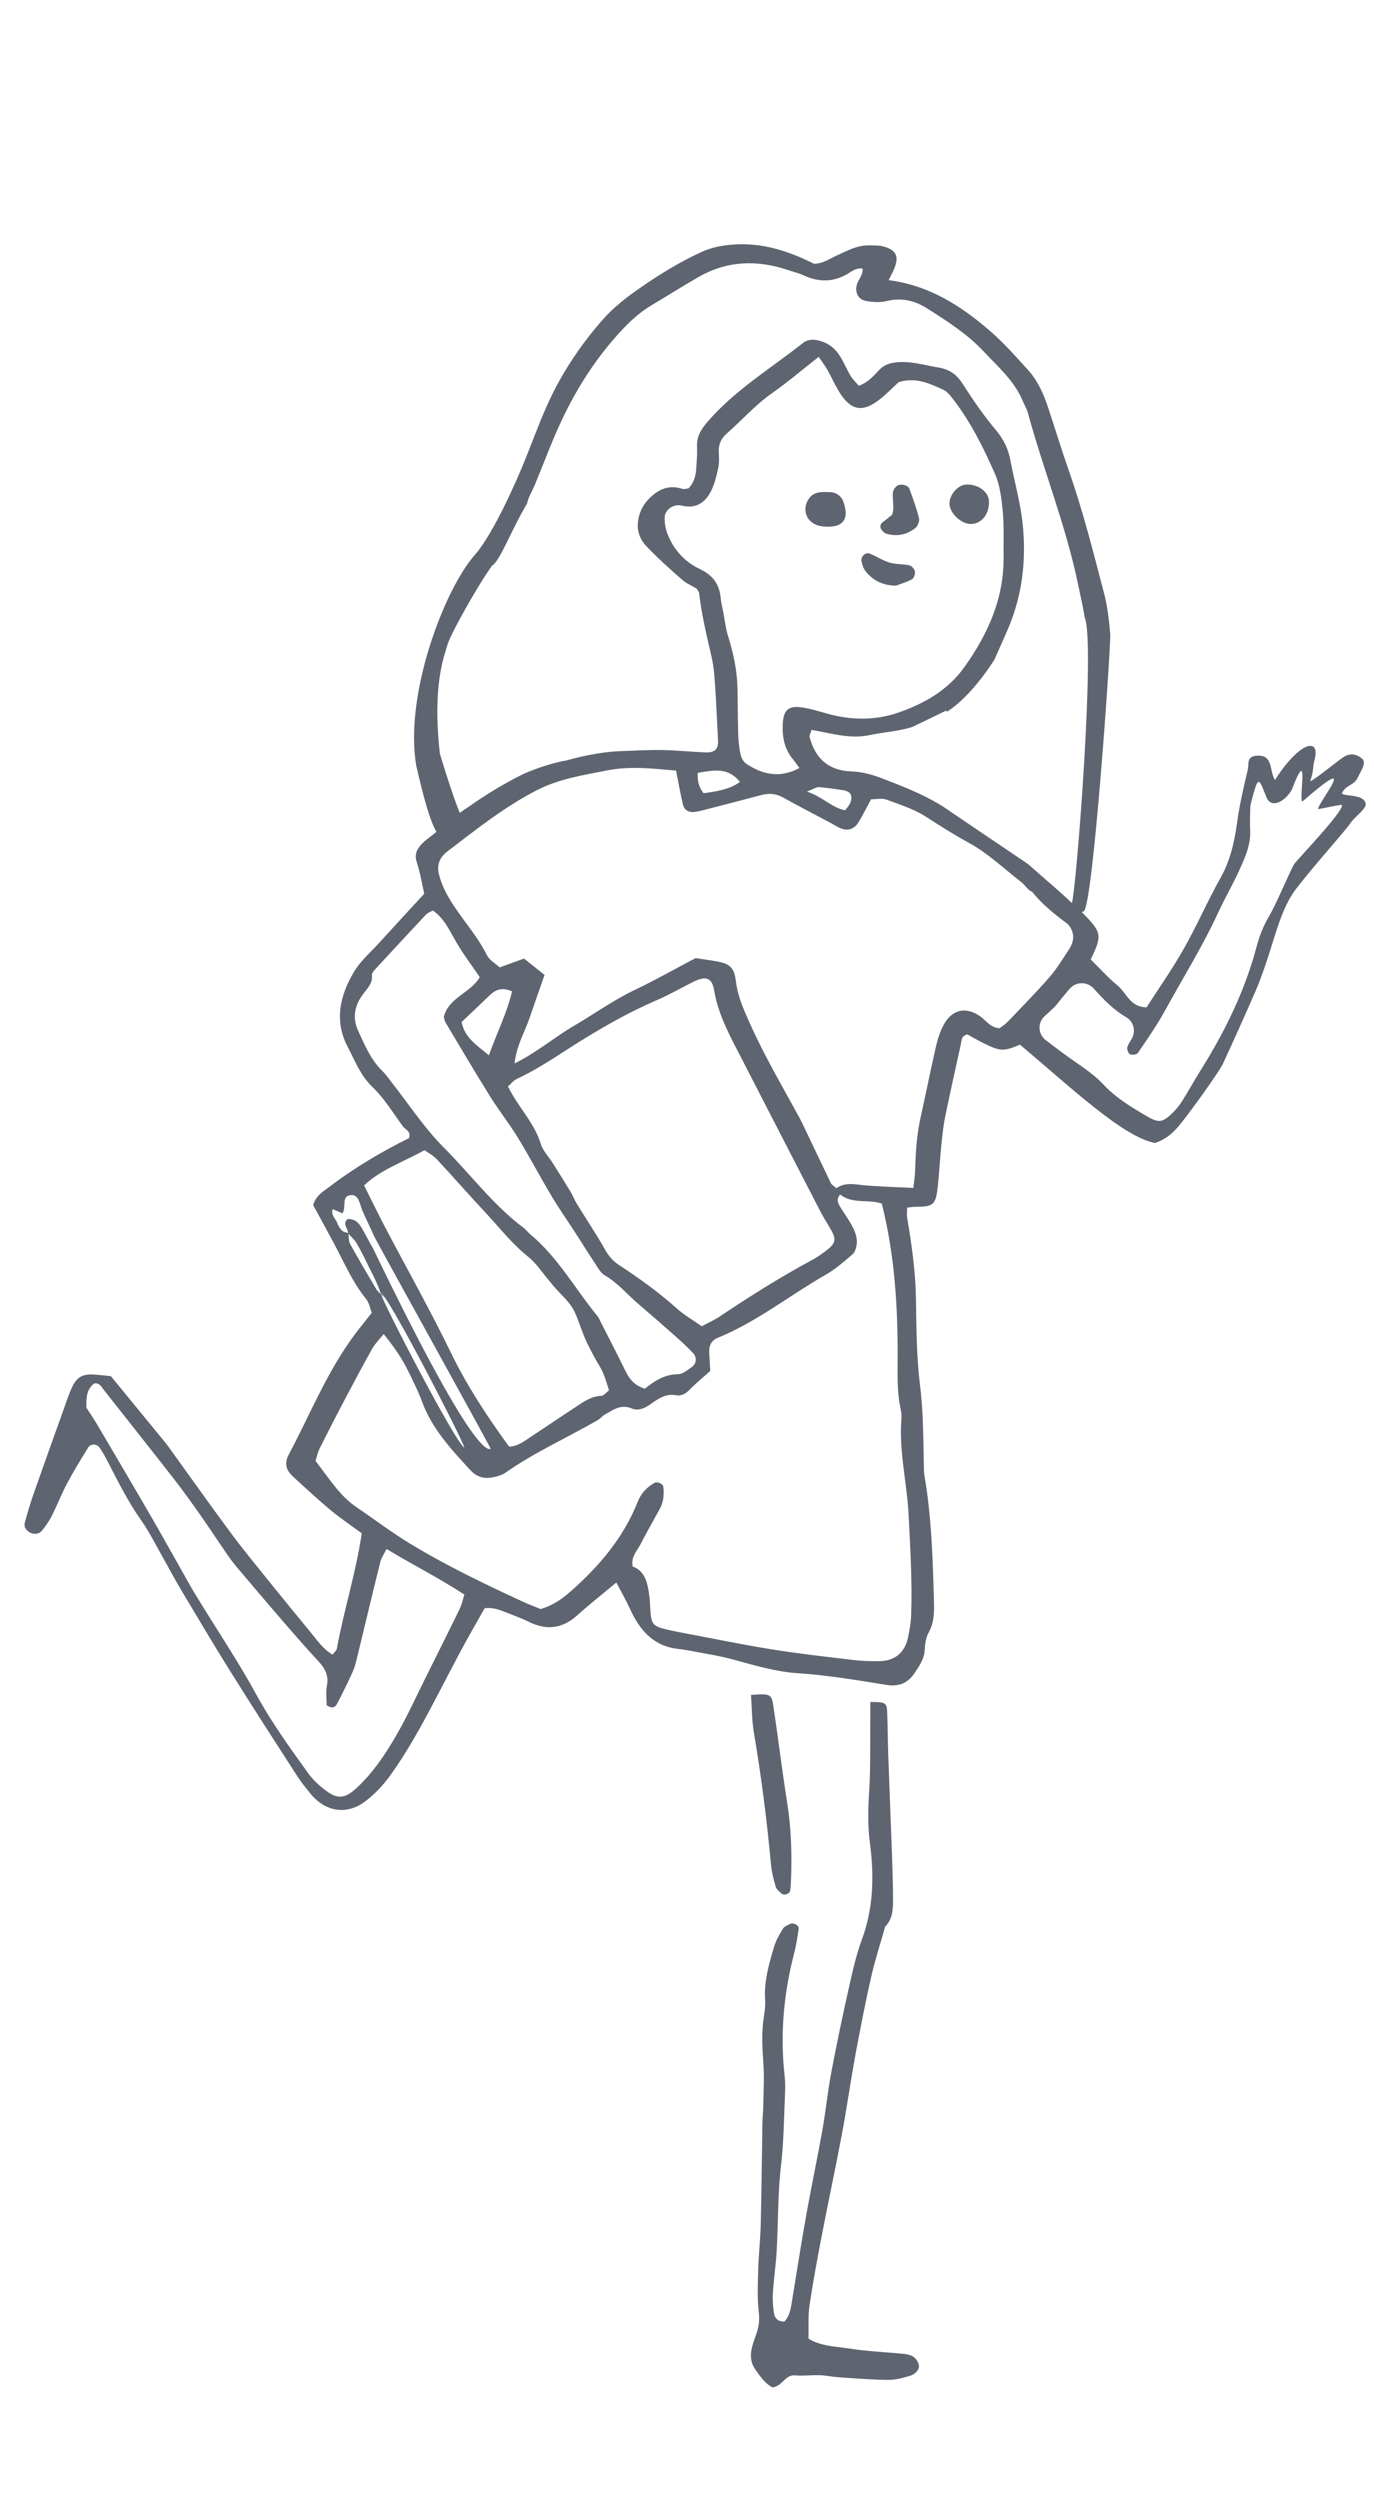 <svg width="94" height="171" viewBox="0 0 94 171" fill="none" xmlns="http://www.w3.org/2000/svg">
<path d="M59.544 116.421C60.547 116.412 60.666 116.472 60.691 117.048C60.737 118.028 60.732 119.011 60.767 119.992C60.846 122.262 60.941 124.53 61.022 126.8C61.058 127.781 61.09 128.764 61.093 129.744C61.093 130.463 61.131 131.204 60.56 131.78C60.237 132.922 59.867 134.053 59.603 135.211C59.204 136.972 58.859 138.745 58.53 140.519C58.193 142.345 57.934 144.188 57.592 146.014C57.154 148.346 56.654 150.665 56.206 152.994C55.904 154.564 55.613 156.137 55.379 157.718C55.276 158.418 55.333 159.14 55.311 159.964C56.111 160.481 57.176 160.5 58.185 160.657C59.364 160.84 60.566 160.885 61.756 161.001C61.96 161.02 62.167 161.061 62.357 161.133C62.667 161.252 62.963 161.731 62.841 162.019C62.757 162.221 62.517 162.429 62.305 162.493C61.811 162.644 61.289 162.792 60.781 162.79C59.639 162.781 58.497 162.685 57.355 162.609C56.94 162.582 56.529 162.483 56.113 162.469C55.542 162.45 54.963 162.528 54.395 162.48C53.7 162.418 53.544 163.223 52.843 163.301C52.349 163.045 51.995 162.55 51.65 162.041C51.367 161.626 51.324 161.168 51.416 160.702C51.487 160.35 51.615 160.007 51.737 159.668C51.914 159.178 51.973 158.709 51.911 158.165C51.799 157.198 51.843 156.207 51.873 155.23C51.903 154.198 52.02 153.169 52.044 152.138C52.101 149.814 52.12 147.489 52.161 145.165C52.166 144.804 52.213 144.443 52.218 144.083C52.232 143.105 52.294 142.122 52.226 141.15C52.15 140.064 52.087 138.987 52.264 137.907C52.321 137.551 52.37 137.185 52.346 136.827C52.253 135.558 52.601 134.365 52.952 133.178C53.08 132.741 53.316 132.327 53.555 131.933C53.651 131.777 53.879 131.688 54.064 131.597C54.289 131.486 54.673 131.699 54.64 131.931C54.561 132.488 54.474 133.048 54.333 133.595C53.615 136.369 53.357 139.175 53.683 142.03C53.729 142.44 53.724 142.857 53.705 143.269C53.632 144.869 53.623 146.477 53.438 148.063C53.208 150.018 53.243 151.979 53.137 153.937C53.082 154.915 52.936 155.887 52.876 156.862C52.846 157.322 52.881 157.794 52.957 158.249C53.009 158.556 53.21 158.809 53.664 158.801C54.05 158.394 54.113 157.834 54.202 157.282C54.518 155.348 54.819 153.409 55.165 151.481C55.51 149.55 55.92 147.632 56.263 145.701C56.496 144.381 56.627 143.043 56.877 141.726C57.241 139.798 57.646 137.877 58.076 135.96C58.323 134.856 58.571 133.738 58.962 132.677C59.758 130.522 59.81 128.325 59.517 126.103C59.359 124.912 59.386 123.743 59.462 122.553C59.563 120.956 59.522 119.351 59.538 117.751C59.544 117.344 59.538 116.94 59.538 116.415L59.544 116.421Z" fill="#5E6570"/>
<path d="M51.376 115.936C52.678 115.833 52.787 115.868 52.909 116.69C53.238 118.885 53.499 121.088 53.85 123.28C54.135 125.077 54.189 126.873 54.113 128.683C54.105 128.887 54.094 129.095 54.067 129.297C54.032 129.547 53.654 129.687 53.455 129.515C53.303 129.383 53.121 129.232 53.069 129.057C52.925 128.562 52.795 128.055 52.746 127.546C52.469 124.514 52.08 121.495 51.572 118.492C51.436 117.686 51.444 116.86 51.379 115.941L51.376 115.936Z" fill="#5E6570"/>
<path d="M91.809 54.25C92.1 53.658 92.646 53.739 92.896 53.173C93.065 52.788 93.519 52.179 93.198 51.907C92.856 51.616 92.489 51.503 92.048 51.708C91.692 51.875 90.05 53.281 89.634 53.442C89.906 52.635 89.8 52.484 89.906 52.096C90.031 51.63 90.121 51.019 89.634 51.019C89.091 51.019 88.08 51.98 87.226 53.356C86.802 52.675 87.153 51.509 85.823 51.711C85.285 51.827 85.448 52.287 85.37 52.621C85.09 53.822 84.801 55.029 84.636 56.249C84.453 57.593 84.168 58.867 83.488 60.07C82.602 61.649 81.882 63.319 80.99 64.894C80.207 66.278 79.286 67.587 78.441 68.901C77.313 68.901 77.071 67.916 76.462 67.415C75.796 66.865 75.214 66.214 74.619 65.629C75.404 64.008 75.372 63.79 74.187 62.57C74.127 62.511 74.067 62.451 74.007 62.392C74.051 62.373 74.097 62.354 74.143 62.33C74.782 61.993 76.013 44.038 75.956 43.383C75.875 42.462 75.779 41.528 75.546 40.636C74.804 37.789 74.086 34.935 73.11 32.153C72.613 30.741 72.18 29.306 71.708 27.887C71.398 26.949 71.001 26.042 70.329 25.304C69.495 24.385 68.674 23.456 67.728 22.635C65.738 20.914 63.588 19.529 60.799 19.161C60.927 18.899 61.041 18.692 61.136 18.474C61.541 17.55 61.354 17.106 60.405 16.85C60.114 16.772 59.791 16.791 59.484 16.782C58.668 16.758 57.975 17.146 57.268 17.466C56.749 17.701 56.276 18.046 55.686 18.04C53.928 17.162 52.12 16.575 50.125 16.731C49.391 16.788 48.695 16.917 48.013 17.227C46.488 17.919 45.077 18.797 43.715 19.745C42.826 20.364 41.945 21.054 41.236 21.862C39.659 23.658 38.344 25.648 37.376 27.838C36.792 29.16 36.308 30.526 35.753 31.862C35.419 32.672 33.785 36.483 32.499 37.938C30.382 40.329 27.658 47.517 28.474 52.365C28.966 54.474 29.379 56.068 29.855 56.901C29.841 56.911 29.83 56.922 29.817 56.933C29.501 57.202 29.142 57.428 28.857 57.725C28.528 58.064 28.335 58.438 28.512 58.98C28.751 59.707 28.873 60.472 29.023 61.134C27.971 62.279 26.951 63.378 25.946 64.485C25.356 65.134 24.666 65.726 24.225 66.464C23.257 68.083 22.844 69.817 23.79 71.616C24.29 72.567 24.657 73.569 25.489 74.363C26.302 75.142 26.9 76.146 27.577 77.059C27.743 77.283 28.134 77.385 27.985 77.848C26.112 78.775 24.279 79.855 22.581 81.147C22.124 81.495 21.613 81.762 21.425 82.435C21.893 83.297 22.393 84.199 22.877 85.109C23.556 86.386 24.13 87.719 25.052 88.864C25.261 89.122 25.318 89.502 25.435 89.795C25.027 90.315 24.668 90.754 24.326 91.207C22.409 93.749 21.238 96.698 19.762 99.483C19.433 100.102 19.558 100.555 20.061 101.015C20.901 101.786 21.738 102.564 22.613 103.294C23.285 103.851 24.013 104.339 24.747 104.88C24.356 107.571 23.524 110.132 23.048 112.763C23.024 112.895 22.88 113.005 22.752 113.181C22.091 112.793 21.692 112.187 21.238 111.637C20.284 110.479 19.332 109.318 18.392 108.15C17.517 107.059 16.625 105.982 15.793 104.859C14.317 102.863 12.882 100.838 11.43 98.826C11.4 98.783 11.368 98.745 11.332 98.704C10.12 97.223 8.905 95.745 7.587 94.134C7.228 94.097 6.869 94.053 6.51 94.026C5.668 93.959 5.254 94.172 4.907 94.934C4.673 95.451 4.502 95.995 4.309 96.531C3.629 98.43 2.947 100.326 2.281 102.23C2.061 102.863 1.87 103.507 1.696 104.153C1.623 104.422 1.762 104.654 2.009 104.805C2.283 104.974 2.661 104.958 2.865 104.708C3.123 104.39 3.363 104.045 3.547 103.682C3.92 102.944 4.219 102.165 4.608 101.435C5.042 100.617 5.532 99.822 6.021 99.033C6.203 98.737 6.616 98.742 6.812 99.022C7.016 99.319 7.195 99.634 7.358 99.954C8.068 101.333 8.758 102.717 9.658 103.994C10.223 104.794 10.658 105.685 11.145 106.539C11.555 107.258 11.936 107.993 12.36 108.704C13.475 110.571 14.581 112.44 15.731 114.282C17.236 116.693 18.78 119.079 20.322 121.47C20.602 121.904 20.928 122.308 21.257 122.709C22.26 123.929 23.714 124.172 24.97 123.229C25.622 122.739 26.215 122.117 26.691 121.454C27.444 120.404 28.12 119.294 28.748 118.166C29.702 116.45 30.578 114.691 31.505 112.96C32.037 111.963 32.605 110.988 33.157 110.005C33.715 109.938 34.15 110.105 34.582 110.277C35.114 110.487 35.655 110.679 36.166 110.932C37.379 111.532 38.461 111.414 39.48 110.501C40.325 109.744 41.214 109.041 42.163 108.249C42.492 108.877 42.826 109.448 43.098 110.046C43.75 111.478 44.666 112.583 46.363 112.787C46.621 112.82 46.879 112.852 47.135 112.9C48.154 113.1 49.19 113.248 50.19 113.523C51.639 113.916 53.055 114.349 54.585 114.452C56.605 114.586 58.614 114.92 60.614 115.246C61.517 115.394 62.123 115.128 62.599 114.398C62.909 113.921 63.232 113.471 63.262 112.86C63.281 112.453 63.343 112.006 63.536 111.662C63.939 110.934 63.912 110.175 63.89 109.402C63.814 106.563 63.727 103.727 63.243 100.921C63.208 100.719 63.21 100.509 63.205 100.302C63.167 98.446 63.172 96.596 62.941 94.737C62.702 92.796 62.694 90.822 62.664 88.861C62.637 86.992 62.379 85.158 62.066 83.324C62.025 83.089 62.06 82.844 62.06 82.602C62.316 82.578 62.471 82.548 62.623 82.548C63.819 82.548 64.004 82.424 64.137 81.314C64.254 80.342 64.298 79.362 64.395 78.387C64.463 77.722 64.529 77.051 64.662 76.394C65.002 74.724 65.379 73.062 65.741 71.398C65.793 71.156 65.757 70.87 66.176 70.754C66.521 70.943 66.918 71.175 67.331 71.376C68.44 71.923 68.671 71.926 69.78 71.457C73.344 74.455 76.842 77.773 79.014 78.182C79.724 77.951 80.18 77.549 80.599 77.073C81.145 76.451 83.385 73.372 83.681 72.728C84.44 71.088 85.179 69.437 85.902 67.781C86.19 67.119 86.427 66.434 86.658 65.75C87.006 64.724 87.283 63.674 87.675 62.664C87.933 61.996 88.262 61.325 88.697 60.763C89.678 59.497 90.746 58.296 91.776 57.068C92.01 56.79 92.249 56.515 92.453 56.216C92.624 55.966 93.407 55.341 93.432 55.064C93.432 54.256 91.885 54.514 91.801 54.256L91.809 54.25ZM30.648 44.016C30.792 43.461 32.551 40.246 33.666 38.689C34.207 38.39 34.998 36.206 36.058 34.447C36.142 34.003 36.414 33.593 36.59 33.165C37.205 31.687 37.754 30.178 38.436 28.732C39.499 26.478 40.842 24.393 42.56 22.562C43.163 21.918 43.818 21.326 44.588 20.871C45.659 20.235 46.711 19.567 47.79 18.948C49.769 17.811 51.843 17.765 53.968 18.49C54.313 18.608 54.672 18.692 54.998 18.843C56.018 19.311 56.996 19.309 57.983 18.735C58.269 18.568 58.559 18.307 59.016 18.371C59.046 18.851 58.69 19.147 58.606 19.527C58.494 20.033 58.725 20.494 59.252 20.588C59.701 20.666 60.196 20.706 60.628 20.599C61.664 20.346 62.553 20.54 63.441 21.105C64.803 21.97 66.168 22.84 67.269 24.014C68.25 25.061 69.37 26.017 69.949 27.386C70.071 27.671 70.237 27.943 70.319 28.239C71.392 32.172 72.928 35.969 73.754 39.971C73.909 40.728 74.091 41.482 74.211 42.244C74.945 44 73.635 60.814 73.333 61.767C72.754 61.226 72.162 60.698 71.561 60.181L70.332 59.104L65.23 55.656C64.893 55.425 64.559 55.185 64.208 54.98C62.996 54.267 61.691 53.758 60.378 53.254C59.685 52.987 59.013 52.796 58.269 52.769C56.727 52.713 55.795 51.937 55.39 50.423C55.357 50.305 55.461 50.151 55.523 49.925C56.863 50.157 58.154 50.574 59.519 50.278C60.481 50.071 61.479 50.03 62.417 49.726L64.733 48.605L64.784 48.684C65.521 48.228 66.749 47.127 68.041 45.107C68.345 44.396 68.674 43.696 68.976 42.982C69.938 40.701 70.218 38.347 69.968 35.875C69.816 34.374 69.397 32.947 69.125 31.485C68.984 30.725 68.666 30.049 68.136 29.422C67.304 28.436 66.567 27.361 65.871 26.273C65.45 25.613 64.988 25.271 64.167 25.131C63.251 24.978 62.368 24.701 61.413 24.776C60.916 24.816 60.508 24.932 60.16 25.296C59.769 25.702 59.402 26.149 58.755 26.389C58.565 26.163 58.345 25.961 58.198 25.716C57.931 25.274 57.736 24.789 57.461 24.35C57.151 23.858 56.711 23.491 56.132 23.324C55.719 23.203 55.289 23.179 54.936 23.459C52.702 25.228 50.231 26.707 48.355 28.91C47.92 29.422 47.654 29.898 47.686 30.564C47.708 31.027 47.667 31.493 47.64 31.959C47.61 32.481 47.512 32.985 47.096 33.408C46.971 33.418 46.803 33.48 46.672 33.437C45.903 33.187 45.259 33.365 44.647 33.882C43.962 34.461 43.614 35.204 43.631 36.052C43.639 36.478 43.864 36.981 44.161 37.297C44.935 38.126 45.789 38.886 46.643 39.637C46.947 39.906 47.341 40.073 47.657 40.262C47.735 40.397 47.82 40.48 47.83 40.574C47.999 42.064 48.358 43.518 48.689 44.975C48.839 45.624 48.882 46.303 48.926 46.971C49.007 48.196 49.056 49.424 49.122 50.65C49.151 51.234 48.912 51.49 48.271 51.466C47.284 51.428 46.297 51.32 45.311 51.304C44.376 51.288 43.441 51.344 42.505 51.377C42.168 51.388 40.787 51.439 38.76 52.015C37.618 52.201 36.191 52.745 35.615 53.036C34.405 53.65 33.252 54.35 32.152 55.123C31.921 55.276 31.689 55.433 31.453 55.6C31.09 54.702 30.637 53.355 30.094 51.56C29.55 46.712 30.439 44.781 30.637 44.019L30.648 44.016ZM54.273 51.972C54.403 52.126 54.515 52.298 54.689 52.535C53.365 53.248 52.188 52.99 51.062 52.249C50.872 52.123 50.72 51.851 50.668 51.622C50.568 51.172 50.522 50.703 50.505 50.243C50.473 49.211 50.475 48.177 50.456 47.146C50.434 45.901 50.184 44.698 49.809 43.51C49.641 42.974 49.584 42.403 49.478 41.848C49.418 41.544 49.336 41.242 49.309 40.935C49.225 39.982 48.795 39.354 47.874 38.921C46.822 38.425 46.047 37.558 45.637 36.443C45.517 36.114 45.466 35.74 45.474 35.387C45.482 34.927 45.955 34.552 46.428 34.558C46.531 34.558 46.634 34.585 46.735 34.606C47.648 34.795 48.263 34.35 48.638 33.604C48.888 33.109 49.021 32.546 49.141 31.996C49.217 31.649 49.192 31.277 49.176 30.916C49.151 30.416 49.32 30.009 49.695 29.677C50.747 28.756 51.666 27.698 52.827 26.887C53.884 26.147 54.871 25.304 56.01 24.41C56.298 24.835 56.485 25.078 56.632 25.344C56.885 25.794 57.092 26.271 57.355 26.715C58.179 28.11 59.019 28.269 60.256 27.262C60.696 26.904 61.096 26.494 61.471 26.147C62.62 25.778 63.583 26.222 64.523 26.653C64.828 26.793 65.064 27.122 65.279 27.404C66.448 28.937 67.296 30.661 68.065 32.406C68.41 33.19 68.519 34.1 68.601 34.964C68.696 35.99 68.644 37.027 68.658 38.059C68.696 40.919 67.595 43.367 65.959 45.654C64.814 47.251 63.167 48.156 61.411 48.759C59.889 49.281 58.233 49.271 56.635 48.824C56.083 48.67 55.534 48.5 54.971 48.404C53.96 48.234 53.604 48.533 53.552 49.502C53.503 50.407 53.664 51.25 54.273 51.967V51.972ZM50.625 53.491C49.847 54.027 48.986 54.14 48.135 54.256C47.782 53.814 47.708 53.386 47.741 52.863C48.768 52.702 49.777 52.427 50.625 53.491ZM58.168 54.918C58.1 55.099 57.948 55.244 57.82 55.425C56.896 55.247 56.328 54.525 55.205 54.145C55.735 53.935 55.877 53.828 56.007 53.838C56.564 53.889 57.121 53.962 57.676 54.051C58.203 54.137 58.361 54.415 58.168 54.918ZM26.778 74.013C26.585 73.771 26.413 73.507 26.19 73.291C25.378 72.516 24.965 71.508 24.508 70.523C24.097 69.634 24.252 68.81 24.804 68.048C25.103 67.633 25.511 67.286 25.446 66.693C25.432 66.572 25.568 66.413 25.671 66.3C26.829 65.042 27.99 63.79 29.159 62.543C29.259 62.435 29.422 62.389 29.615 62.282C30.401 62.828 30.765 63.674 31.225 64.463C31.692 65.266 32.26 66.012 32.82 66.836C32.225 67.908 30.724 68.201 30.363 69.54C30.393 69.65 30.404 69.814 30.48 69.941C31.488 71.63 32.486 73.324 33.524 74.991C34.125 75.955 34.837 76.852 35.43 77.821C36.237 79.144 36.96 80.52 37.754 81.85C38.257 82.693 38.828 83.499 39.36 84.323C39.809 85.015 40.244 85.721 40.7 86.407C40.896 86.701 41.078 87.062 41.366 87.229C42.28 87.765 42.943 88.575 43.731 89.246C44.558 89.952 45.379 90.663 46.189 91.384C46.613 91.761 47.034 92.149 47.423 92.564C47.694 92.855 47.648 93.278 47.319 93.515C47.034 93.722 46.697 93.997 46.379 93.999C45.479 94.008 44.797 94.439 44.115 94.991C43.367 94.746 43.046 94.304 42.788 93.773C42.244 92.661 41.671 91.559 41.111 90.455C41.04 90.318 40.986 90.164 40.891 90.046C39.355 88.171 38.175 86.009 36.275 84.425C36.117 84.293 35.992 84.115 35.827 83.992C33.736 82.427 32.19 80.323 30.366 78.497C29.02 77.151 27.963 75.519 26.778 74.013ZM33.446 72.184C32.646 71.506 31.796 71.008 31.581 69.909C32.239 69.284 32.902 68.651 33.568 68.021C33.984 67.628 34.449 67.558 35.03 67.808C34.685 69.308 33.984 70.663 33.446 72.187V72.184ZM35.335 73.811C36.851 73.111 38.208 72.15 39.616 71.272C41.334 70.2 43.098 69.2 44.968 68.398C45.827 68.029 46.637 67.549 47.477 67.137C48.282 66.742 48.714 66.887 48.85 67.711C49.133 69.435 49.97 70.919 50.75 72.435C52.544 75.925 54.341 79.416 56.143 82.901C56.355 83.313 56.616 83.703 56.844 84.107C57.233 84.786 57.178 85.045 56.526 85.54C56.238 85.761 55.942 85.979 55.621 86.151C53.419 87.334 51.312 88.662 49.239 90.049C48.861 90.302 48.437 90.488 48.01 90.719C47.398 90.288 46.806 89.952 46.311 89.507C45.071 88.395 43.723 87.431 42.334 86.52C41.932 86.257 41.655 85.931 41.415 85.51C40.804 84.433 40.113 83.399 39.464 82.343C39.303 82.082 39.195 81.786 39.037 81.525C38.637 80.862 38.224 80.205 37.811 79.55C37.536 79.114 37.14 78.716 36.995 78.239C36.609 76.97 35.723 76.012 35.076 74.907C34.973 74.732 34.878 74.552 34.75 74.32C34.959 74.134 35.117 73.916 35.335 73.814V73.811ZM29.042 78.672C29.316 78.872 29.643 79.039 29.876 79.289C31.005 80.501 32.092 81.748 33.223 82.957C34.174 83.975 35.025 85.08 36.131 85.963C36.688 86.407 37.091 87.043 37.561 87.592C37.661 87.711 37.754 87.835 37.855 87.953C38.355 88.543 39.007 89.066 39.314 89.742C39.627 90.428 39.833 91.182 40.17 91.872C40.442 92.429 40.733 92.979 41.051 93.507C41.35 93.999 41.478 94.538 41.665 95.104C41.47 95.249 41.315 95.467 41.149 95.475C40.423 95.502 39.885 95.912 39.328 96.278C38.287 96.959 37.259 97.662 36.221 98.346C35.791 98.629 35.373 98.944 34.829 98.952C33.339 96.906 31.964 94.821 30.86 92.551C29.442 89.631 27.846 86.798 26.337 83.924C25.859 83.011 25.41 82.085 24.91 81.083C26.06 79.992 27.593 79.486 29.045 78.672H29.042ZM31.768 99.022C31.184 98.745 26.057 88.856 26.03 88.414C26.443 88.373 31.657 98.484 31.768 99.022ZM23.423 84.196C23.279 84.059 23.149 83.876 23.086 83.69C22.977 83.367 22.621 83.124 22.757 82.704C22.983 82.804 23.198 82.898 23.423 82.995C23.728 82.594 23.304 81.778 24.029 81.745C24.559 81.724 24.606 82.365 24.782 82.782C25.041 83.396 25.348 83.994 25.617 84.603C25.758 84.921 33.443 98.769 33.568 99.103C33.22 99.275 31.768 98.346 25.508 85.368C25.244 84.926 25.019 84.463 24.763 84.016C24.551 83.644 24.271 83.356 23.777 83.388C23.404 83.719 23.809 84.024 23.815 84.342C23.679 84.299 23.516 84.28 23.423 84.191V84.196ZM23.953 85.085C23.847 84.894 23.869 84.632 23.842 84.395C24.035 84.608 24.261 84.802 24.399 85.045C24.902 85.912 25.046 86.308 25.508 87.199C25.614 87.401 25.959 88.142 26.003 88.373C26.778 89.246 25.813 88.298 25.772 88.231C25.155 87.188 24.535 86.146 23.951 85.085H23.953ZM31.469 110.008C30.676 111.635 29.866 113.253 29.058 114.875C28.436 116.122 27.862 117.398 27.166 118.605C26.394 119.946 25.544 121.247 24.383 122.313C23.624 123.011 23.113 123.092 22.314 122.496C21.86 122.16 21.425 121.758 21.096 121.306C19.827 119.547 18.563 117.794 17.517 115.876C16.356 113.749 14.999 111.724 13.73 109.652C13.512 109.3 13.29 108.952 13.086 108.591C12.194 107.018 11.319 105.435 10.414 103.867C9.171 101.721 7.91 99.582 6.652 97.447C6.418 97.048 6.154 96.666 5.91 96.286C5.904 95.648 5.901 95.031 6.453 94.627C6.834 94.581 6.932 94.859 7.084 95.05C8.685 97.078 10.291 99.1 11.879 101.139C12.515 101.955 13.116 102.796 13.711 103.641C14.363 104.57 14.983 105.521 15.633 106.456C15.867 106.795 16.13 107.115 16.399 107.431C17.402 108.616 18.403 109.798 19.419 110.972C20.199 111.872 20.98 112.771 21.792 113.644C22.246 114.131 22.499 114.621 22.363 115.314C22.279 115.753 22.347 116.221 22.347 116.639C22.654 116.87 22.915 116.819 23.051 116.563C23.437 115.833 23.793 115.087 24.138 114.336C24.266 114.056 24.339 113.749 24.413 113.45C24.948 111.247 25.473 109.038 26.019 106.835C26.087 106.561 26.267 106.316 26.443 105.955C28.251 107.043 30.048 107.945 31.768 109.073C31.651 109.44 31.597 109.744 31.464 110.011L31.469 110.008ZM62.164 103.674C62.273 105.941 62.419 108.206 62.335 110.477C62.316 110.988 62.226 111.5 62.123 112.001C61.908 113.03 61.229 113.606 60.188 113.625C59.565 113.636 58.934 113.614 58.315 113.539C56.458 113.318 54.599 113.111 52.753 112.812C50.649 112.47 48.564 112.036 46.469 111.643C46.316 111.613 46.161 111.583 46.009 111.551C44.555 111.225 44.552 111.22 44.471 109.744C44.454 109.434 44.422 109.127 44.373 108.82C44.253 108.088 44.025 107.417 43.285 107.153C43.152 106.493 43.568 106.108 43.802 105.664C44.234 104.84 44.683 104.026 45.137 103.213C45.4 102.739 45.436 102.233 45.384 101.71C45.36 101.487 44.968 101.317 44.761 101.438C44.251 101.734 43.859 102.144 43.642 102.691C42.647 105.209 40.948 107.196 38.923 108.955C38.363 109.44 37.77 109.83 36.985 110.062C36.599 109.903 36.161 109.739 35.742 109.545C33.103 108.325 30.48 107.067 27.998 105.553C26.761 104.799 25.603 103.916 24.402 103.103C23.209 102.297 22.494 101.083 21.588 99.935C21.67 99.671 21.724 99.37 21.858 99.103C22.434 97.948 23.024 96.798 23.627 95.656C24.228 94.517 24.834 93.377 25.465 92.254C25.655 91.915 25.946 91.629 26.247 91.25C26.933 92.095 27.49 92.893 27.919 93.773C28.259 94.468 28.612 95.163 28.879 95.888C29.558 97.732 30.858 99.125 32.157 100.539C32.706 101.134 33.293 101.185 33.986 100.988C34.185 100.932 34.397 100.867 34.56 100.749C36.561 99.343 38.798 98.349 40.904 97.132C41.078 97.029 41.212 96.854 41.386 96.755C41.956 96.437 42.475 96.022 43.237 96.348C43.674 96.537 44.139 96.31 44.544 96.022C45.05 95.664 45.558 95.303 46.259 95.44C46.634 95.513 46.939 95.311 47.213 95.026C47.64 94.587 48.121 94.199 48.592 93.776C48.567 93.326 48.54 92.917 48.521 92.51C48.499 92.055 48.66 91.691 49.1 91.511C51.769 90.423 54.009 88.613 56.483 87.199C57.151 86.817 57.744 86.297 58.331 85.793C58.5 85.648 58.584 85.346 58.611 85.106C58.671 84.571 58.437 84.094 58.179 83.644C57.948 83.243 57.66 82.871 57.431 82.467C57.309 82.252 57.219 81.993 57.48 81.708C58.323 82.386 59.446 82.007 60.329 82.332C61.215 85.879 61.422 89.373 61.411 92.887C61.408 94.072 61.359 95.263 61.628 96.434C61.675 96.633 61.685 96.846 61.669 97.051C61.49 99.281 62.058 101.457 62.164 103.668V103.674ZM68.93 69.898C68.758 70.078 68.538 70.213 68.389 70.332C67.772 70.297 67.511 69.866 67.149 69.586C66.151 68.818 65.132 69.009 64.55 70.116C64.311 70.569 64.148 71.075 64.034 71.573C63.664 73.184 63.346 74.802 62.985 76.413C62.71 77.63 62.639 78.864 62.604 80.105C62.593 80.455 62.533 80.805 62.487 81.258C61.348 81.201 60.275 81.169 59.204 81.083C58.529 81.029 57.858 80.827 57.217 81.277C57.005 81.088 56.898 81.034 56.855 80.951C56.249 79.699 55.654 78.438 55.053 77.183C54.941 76.949 54.835 76.715 54.71 76.486C53.941 75.08 53.147 73.685 52.403 72.265C51.9 71.306 51.432 70.326 51.005 69.33C50.704 68.621 50.437 67.905 50.345 67.113C50.233 66.149 49.899 65.904 48.94 65.742C48.477 65.664 48.015 65.6 47.589 65.535C46.181 66.276 44.824 67.046 43.419 67.716C41.954 68.414 40.649 69.362 39.257 70.173C37.933 70.943 36.764 71.969 35.201 72.742C35.348 71.474 35.906 70.59 36.229 69.634C36.558 68.662 36.903 67.695 37.254 66.688C36.773 66.305 36.335 65.952 35.851 65.567C35.324 65.758 34.796 65.95 34.185 66.173C33.891 65.901 33.486 65.678 33.318 65.341C32.548 63.803 31.309 62.575 30.515 61.062C30.303 60.658 30.129 60.219 30.023 59.774C29.879 59.174 30.078 58.646 30.58 58.261C32.562 56.75 34.508 55.188 36.745 54.043C38.249 53.273 39.901 53.022 41.532 52.699C43.079 52.392 44.623 52.565 46.251 52.71C46.406 53.496 46.542 54.25 46.711 54.996C46.8 55.398 47.105 55.594 47.529 55.538C47.836 55.495 48.14 55.411 48.442 55.333C49.652 55.021 50.859 54.711 52.066 54.388C52.593 54.245 53.079 54.277 53.571 54.549C54.661 55.155 55.77 55.729 56.871 56.316C57.056 56.413 57.23 56.532 57.418 56.618C57.972 56.874 58.423 56.755 58.752 56.216C59.049 55.732 59.296 55.22 59.59 54.676C59.943 54.676 60.329 54.582 60.639 54.695C61.563 55.031 62.531 55.341 63.349 55.869C64.308 56.489 65.268 57.097 66.271 57.644C67.608 58.374 68.693 59.429 69.881 60.348C70.128 60.539 70.327 60.905 70.604 60.992C71.286 61.843 72.142 62.54 73.067 63.219C73.529 63.768 73.518 64.358 73.135 64.937C72.708 65.583 72.306 66.259 71.797 66.841C70.879 67.894 69.897 68.891 68.93 69.903V69.898ZM88.544 59.101C88.341 59.389 87.294 61.872 86.873 62.578C86.468 63.257 86.174 63.965 85.978 64.713C85.171 67.789 83.782 70.601 82.094 73.283C81.681 73.941 81.311 74.624 80.895 75.282C80.653 75.667 80.357 76.02 80.012 76.319C79.425 76.825 79.172 76.774 78.324 76.273C77.299 75.667 76.337 75.082 75.494 74.186C74.689 73.329 73.594 72.694 72.64 71.977C72.278 71.705 71.917 71.43 71.547 71.153C71.023 70.754 70.968 69.981 71.447 69.526C71.754 69.235 72.088 68.974 72.341 68.651C72.607 68.309 72.885 67.978 73.178 67.636C73.605 67.135 74.382 67.127 74.823 67.617C75.491 68.36 76.179 69.079 77.046 69.58C77.576 69.887 77.728 70.577 77.402 71.094C77.299 71.258 77.198 71.425 77.13 71.603C77.079 71.74 77.179 72.044 77.299 72.109C77.432 72.182 77.769 72.139 77.843 72.028C78.481 71.091 79.136 70.156 79.68 69.165C80.92 66.906 82.287 64.713 83.366 62.368C83.798 61.431 84.326 60.536 84.752 59.596C85.179 58.659 85.62 57.725 85.519 56.631C85.511 56.532 85.522 55.177 85.552 55.066C86.095 52.912 86.095 53.181 86.639 54.528C86.965 55.333 87.846 54.84 88.302 54.143C88.346 54.078 88.381 54.008 88.409 53.935C89.61 50.843 88.824 54.687 89.102 54.827C93.16 51.293 90.27 54.749 90.17 55.333C90.159 55.39 91.768 54.999 91.801 55.064C91.991 55.422 88.773 58.772 88.539 59.104L88.544 59.101Z" fill="#5E6570"/>
<path d="M60.592 36.489C61.323 36.728 62.025 36.591 62.62 36.12C62.786 35.988 62.922 35.648 62.873 35.452C62.702 34.762 62.457 34.092 62.212 33.424C62.128 33.192 61.647 33.066 61.391 33.219C61.245 33.308 61.103 33.515 61.087 33.68C61.054 34.03 61.114 34.391 61.117 34.746C61.117 34.894 61.071 35.042 61.043 35.201C60.924 35.298 60.807 35.393 60.687 35.487C60.592 35.562 60.494 35.638 60.367 35.737C60.209 35.861 60.184 36.09 60.312 36.244C60.416 36.367 60.494 36.456 60.595 36.489H60.592Z" fill="#5E6570"/>
<path d="M66.481 35.842C67.193 35.786 67.677 35.156 67.66 34.299C67.65 33.65 66.921 33.109 66.114 33.144C65.556 33.168 64.996 33.774 64.956 34.393C64.912 35.067 65.785 35.896 66.478 35.84L66.481 35.842Z" fill="#5E6570"/>
<path d="M56.225 36.001C56.328 36.012 56.431 36.017 56.565 36.028C56.687 36.023 56.842 36.023 56.997 36.004C57.595 35.934 57.916 35.541 57.85 34.951C57.828 34.749 57.774 34.55 57.712 34.356C57.568 33.909 57.181 33.672 56.776 33.661C56.287 33.65 55.711 33.596 55.36 34.078C54.77 34.889 55.227 35.883 56.227 35.998L56.225 36.001Z" fill="#5E6570"/>
<path d="M59.23 39.093C59.749 39.721 60.418 40.057 61.304 40.06C61.674 39.917 62.063 39.809 62.4 39.615C62.53 39.54 62.623 39.252 62.593 39.088C62.563 38.926 62.375 38.705 62.22 38.67C61.775 38.571 61.291 38.614 60.856 38.482C60.38 38.339 59.956 38.045 59.489 37.862C59.2 37.749 58.863 38.091 58.94 38.406C58.997 38.646 59.075 38.907 59.228 39.09L59.23 39.093Z" fill="#5E6570"/>
</svg>
